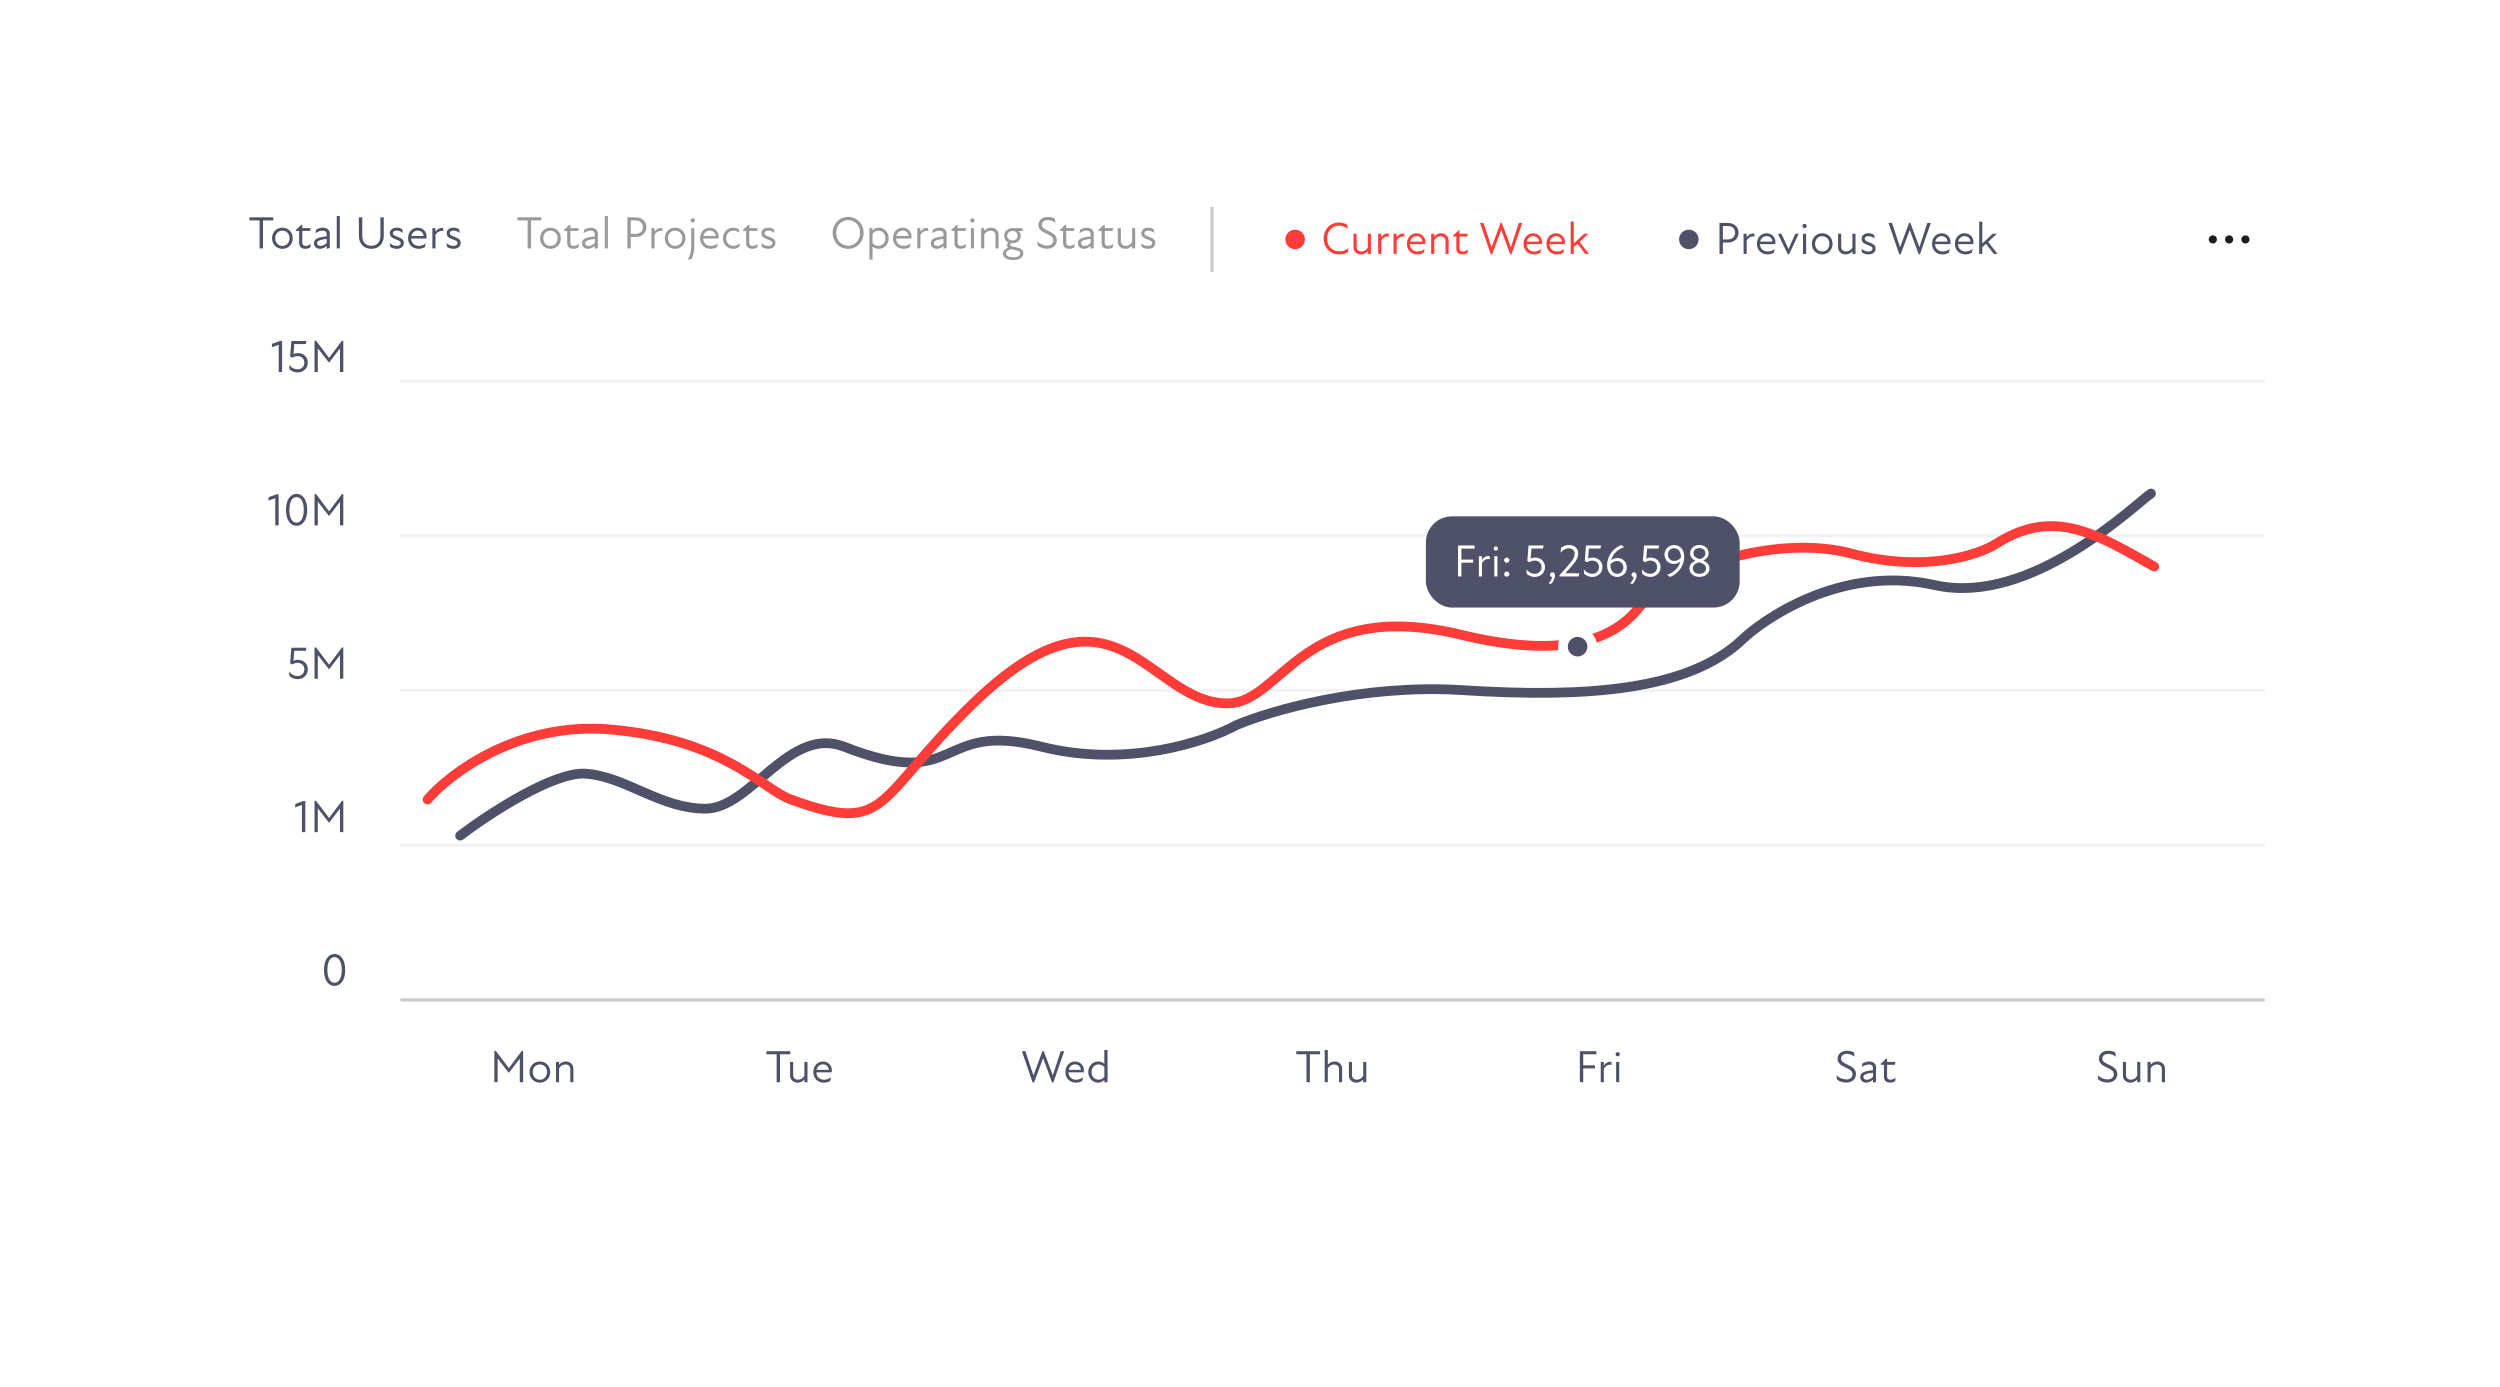 <svg width="602" height="334" viewBox="0 0 602 334" fill="none" xmlns="http://www.w3.org/2000/svg">
<g filter="url(#filter0_d_4477_44750)">
<rect x="30" y="20" width="541.293" height="273" rx="10.983" fill="white"/>
</g>
<path d="M65.795 52.341H60.051V53.077H62.511V59.81H63.324V53.077H65.795V52.341ZM67.989 59.919C69.449 59.919 70.493 58.81 70.493 57.371C70.493 55.933 69.449 54.823 67.989 54.823C66.55 54.823 65.506 55.933 65.506 57.371C65.506 58.81 66.55 59.919 67.989 59.919ZM67.989 59.217C67.044 59.217 66.275 58.492 66.275 57.371C66.275 56.24 67.044 55.537 67.989 55.537C68.944 55.537 69.724 56.24 69.724 57.371C69.724 58.492 68.944 59.217 67.989 59.217ZM73.545 59.217C73.051 59.217 72.788 58.898 72.788 58.437L72.799 55.614H74.644L74.819 54.933H72.799V54.142H72.557L71.25 55.383V55.614H72.03V58.514C72.03 59.359 72.513 59.908 73.512 59.908C73.963 59.908 74.402 59.799 74.721 59.568L74.841 58.733C74.446 59.041 74.018 59.217 73.545 59.217ZM77.74 54.823C77.179 54.823 76.531 55.032 76.147 55.285L75.982 56.163C76.487 55.79 77.114 55.537 77.696 55.537C78.289 55.537 78.662 55.812 78.662 56.372V56.91C78.069 56.976 77.366 57.064 76.817 57.229C75.982 57.481 75.598 57.931 75.598 58.58C75.598 59.348 76.191 59.919 77.048 59.919C77.553 59.919 78.091 59.733 78.673 59.227V59.919L79.409 59.711V56.218C79.409 55.406 78.761 54.823 77.74 54.823ZM77.19 59.227C76.696 59.227 76.356 58.942 76.356 58.547C76.356 58.195 76.586 57.965 77.168 57.789C77.531 57.69 78.124 57.591 78.662 57.514V58.525C78.212 58.997 77.619 59.227 77.19 59.227ZM81.088 59.81H81.834V52.034H81.088V59.81ZM89.42 59.919C91.309 59.919 92.407 58.557 92.407 56.822V52.341H91.605V56.822C91.605 58.272 90.771 59.184 89.42 59.184C88.025 59.184 87.234 58.283 87.234 56.8V52.341H86.421V56.811C86.421 58.557 87.498 59.919 89.42 59.919ZM95.546 59.919C96.611 59.919 97.248 59.293 97.248 58.492C97.248 57.668 96.59 57.349 95.788 57.042C94.975 56.734 94.613 56.57 94.613 56.163C94.613 55.801 94.887 55.526 95.513 55.526C96.04 55.526 96.513 55.713 96.996 56.097L96.897 55.241C96.534 54.988 96.084 54.823 95.524 54.823C94.459 54.823 93.866 55.427 93.866 56.174C93.866 57.108 94.755 57.437 95.392 57.668C96.161 57.943 96.502 58.129 96.502 58.547C96.502 58.931 96.172 59.217 95.491 59.217C94.81 59.217 94.261 58.898 93.822 58.547L93.965 59.458C94.327 59.7 94.843 59.919 95.546 59.919ZM102.732 56.976C102.732 55.812 101.886 54.823 100.59 54.823C99.239 54.823 98.262 55.933 98.262 57.349C98.262 58.898 99.349 59.919 100.821 59.919C101.414 59.919 101.952 59.744 102.292 59.535L102.556 58.59C102.106 58.931 101.534 59.217 100.864 59.217C99.92 59.217 99.041 58.645 98.997 57.437H102.688C102.721 57.262 102.732 57.13 102.732 56.976ZM99.052 56.833C99.228 56.053 99.799 55.515 100.601 55.515C101.414 55.515 101.996 56.13 101.996 56.833H99.052ZM106.663 54.9C105.949 54.812 105.323 55.131 104.862 55.779V54.933H104.115V59.81H104.862V56.57C105.323 55.801 106.004 55.471 106.773 55.636L106.663 54.9ZM109.232 59.919C110.297 59.919 110.934 59.293 110.934 58.492C110.934 57.668 110.275 57.349 109.473 57.042C108.661 56.734 108.298 56.57 108.298 56.163C108.298 55.801 108.573 55.526 109.199 55.526C109.726 55.526 110.198 55.713 110.681 56.097L110.583 55.241C110.22 54.988 109.77 54.823 109.21 54.823C108.144 54.823 107.551 55.427 107.551 56.174C107.551 57.108 108.441 57.437 109.078 57.668C109.847 57.943 110.187 58.129 110.187 58.547C110.187 58.931 109.858 59.217 109.177 59.217C108.496 59.217 107.947 58.898 107.507 58.547L107.65 59.458C108.013 59.7 108.529 59.919 109.232 59.919Z" fill="#4E5167"/>
<path d="M130.347 52.341H124.603V53.077H127.063V59.81H127.876V53.077H130.347V52.341ZM132.54 59.919C134.001 59.919 135.044 58.81 135.044 57.371C135.044 55.933 134.001 54.823 132.54 54.823C131.101 54.823 130.058 55.933 130.058 57.371C130.058 58.81 131.101 59.919 132.54 59.919ZM132.54 59.217C131.596 59.217 130.827 58.492 130.827 57.371C130.827 56.24 131.596 55.537 132.54 55.537C133.496 55.537 134.275 56.24 134.275 57.371C134.275 58.492 133.496 59.217 132.54 59.217ZM138.097 59.217C137.603 59.217 137.339 58.898 137.339 58.437L137.35 55.614H139.195L139.371 54.933H137.35V54.142H137.109L135.802 55.383V55.614H136.582V58.514C136.582 59.359 137.065 59.908 138.064 59.908C138.514 59.908 138.954 59.799 139.272 59.568L139.393 58.733C138.998 59.041 138.569 59.217 138.097 59.217ZM142.291 54.823C141.731 54.823 141.083 55.032 140.699 55.285L140.534 56.163C141.039 55.79 141.665 55.537 142.247 55.537C142.84 55.537 143.214 55.812 143.214 56.372V56.91C142.621 56.976 141.918 57.064 141.369 57.229C140.534 57.481 140.15 57.931 140.15 58.58C140.15 59.348 140.743 59.919 141.599 59.919C142.105 59.919 142.643 59.733 143.225 59.227V59.919L143.961 59.711V56.218C143.961 55.406 143.313 54.823 142.291 54.823ZM141.742 59.227C141.248 59.227 140.907 58.942 140.907 58.547C140.907 58.195 141.138 57.965 141.72 57.789C142.083 57.69 142.676 57.591 143.214 57.514V58.525C142.764 58.997 142.17 59.227 141.742 59.227ZM145.639 59.81H146.386V52.034H145.639V59.81ZM153.115 52.341H151.072V59.81H151.885V57.053H153.115C154.597 57.053 155.652 56.086 155.652 54.692C155.652 53.33 154.597 52.341 153.115 52.341ZM153.049 56.317H151.885V53.077H153.06C154.125 53.077 154.817 53.714 154.817 54.692C154.817 55.702 154.125 56.317 153.049 56.317ZM159.417 54.9C158.703 54.812 158.077 55.131 157.616 55.779V54.933H156.869V59.81H157.616V56.57C158.077 55.801 158.758 55.471 159.527 55.636L159.417 54.9ZM162.56 59.919C164.021 59.919 165.065 58.81 165.065 57.371C165.065 55.933 164.021 54.823 162.56 54.823C161.122 54.823 160.078 55.933 160.078 57.371C160.078 58.81 161.122 59.919 162.56 59.919ZM162.56 59.217C161.616 59.217 160.847 58.492 160.847 57.371C160.847 56.24 161.616 55.537 162.56 55.537C163.516 55.537 164.296 56.24 164.296 57.371C164.296 58.492 163.516 59.217 162.56 59.217ZM166.831 53.593C167.116 53.593 167.347 53.363 167.347 53.077C167.347 52.792 167.116 52.561 166.831 52.561C166.545 52.561 166.315 52.792 166.315 53.077C166.315 53.363 166.545 53.593 166.831 53.593ZM165.645 62.555L166.534 62.369C166.93 61.534 167.193 60.523 167.193 59.239V54.933H166.446V59.239C166.446 60.655 166.139 61.611 165.645 62.555ZM173.054 56.976C173.054 55.812 172.208 54.823 170.912 54.823C169.561 54.823 168.584 55.933 168.584 57.349C168.584 58.898 169.671 59.919 171.143 59.919C171.736 59.919 172.274 59.744 172.614 59.535L172.878 58.59C172.428 58.931 171.856 59.217 171.186 59.217C170.242 59.217 169.363 58.645 169.319 57.437H173.01C173.043 57.262 173.054 57.13 173.054 56.976ZM169.374 56.833C169.55 56.053 170.121 55.515 170.923 55.515C171.736 55.515 172.318 56.13 172.318 56.833H169.374ZM176.568 59.919C177.172 59.919 177.622 59.744 178.017 59.447L178.16 58.525C177.754 58.975 177.15 59.206 176.568 59.206C175.59 59.206 174.865 58.481 174.865 57.393C174.865 56.284 175.612 55.537 176.611 55.537C177.084 55.537 177.633 55.724 178.028 56.053L177.918 55.208C177.578 54.988 177.139 54.823 176.589 54.823C175.151 54.823 174.096 55.9 174.096 57.382C174.096 58.777 175.074 59.919 176.568 59.919ZM181.181 59.217C180.687 59.217 180.423 58.898 180.423 58.437L180.434 55.614H182.279L182.455 54.933H180.434V54.142H180.192L178.885 55.383V55.614H179.665V58.514C179.665 59.359 180.149 59.908 181.148 59.908C181.598 59.908 182.038 59.799 182.356 59.568L182.477 58.733C182.081 59.041 181.653 59.217 181.181 59.217ZM185.024 59.919C186.089 59.919 186.726 59.293 186.726 58.492C186.726 57.668 186.067 57.349 185.265 57.042C184.452 56.734 184.09 56.57 184.09 56.163C184.09 55.801 184.365 55.526 184.991 55.526C185.518 55.526 185.99 55.713 186.473 56.097L186.374 55.241C186.012 54.988 185.562 54.823 185.002 54.823C183.936 54.823 183.343 55.427 183.343 56.174C183.343 57.108 184.233 57.437 184.87 57.668C185.639 57.943 185.979 58.129 185.979 58.547C185.979 58.931 185.65 59.217 184.969 59.217C184.288 59.217 183.739 58.898 183.299 58.547L183.442 59.458C183.804 59.7 184.321 59.919 185.024 59.919Z" fill="black" fill-opacity="0.4"/>
<path d="M204.229 59.919C206.338 59.919 207.952 58.272 207.952 56.086C207.952 53.901 206.338 52.231 204.229 52.231C202.121 52.231 200.506 53.901 200.506 56.086C200.506 58.272 202.121 59.919 204.229 59.919ZM204.229 59.162C202.758 59.162 201.341 58.019 201.341 56.086C201.341 54.132 202.758 52.989 204.229 52.989C205.701 52.989 207.118 54.132 207.118 56.086C207.118 58.019 205.701 59.162 204.229 59.162ZM211.623 54.823C211.063 54.823 210.569 55.01 210.108 55.515V54.933H209.361V62.522H210.108V59.359C210.393 59.656 210.91 59.919 211.612 59.919C212.974 59.919 213.996 58.799 213.996 57.393C213.996 55.955 212.974 54.823 211.623 54.823ZM211.525 59.206C210.866 59.206 210.371 58.887 210.108 58.514V56.284C210.415 55.867 210.943 55.537 211.525 55.537C212.381 55.537 213.216 56.251 213.216 57.393C213.216 58.514 212.381 59.206 211.525 59.206ZM219.507 56.976C219.507 55.812 218.662 54.823 217.366 54.823C216.015 54.823 215.037 55.933 215.037 57.349C215.037 58.898 216.125 59.919 217.596 59.919C218.19 59.919 218.728 59.744 219.068 59.535L219.332 58.59C218.881 58.931 218.31 59.217 217.64 59.217C216.696 59.217 215.817 58.645 215.773 57.437H219.464C219.496 57.262 219.507 57.13 219.507 56.976ZM215.828 56.833C216.004 56.053 216.575 55.515 217.377 55.515C218.19 55.515 218.772 56.13 218.772 56.833H215.828ZM223.439 54.9C222.725 54.812 222.099 55.131 221.638 55.779V54.933H220.891V59.81H221.638V56.57C222.099 55.801 222.78 55.471 223.549 55.636L223.439 54.9ZM226.262 54.823C225.702 54.823 225.054 55.032 224.67 55.285L224.505 56.163C225.01 55.79 225.636 55.537 226.219 55.537C226.812 55.537 227.185 55.812 227.185 56.372V56.91C226.592 56.976 225.889 57.064 225.34 57.229C224.505 57.481 224.121 57.931 224.121 58.58C224.121 59.348 224.714 59.919 225.571 59.919C226.076 59.919 226.614 59.733 227.196 59.227V59.919L227.932 59.711V56.218C227.932 55.406 227.284 54.823 226.262 54.823ZM225.713 59.227C225.219 59.227 224.879 58.942 224.879 58.547C224.879 58.195 225.109 57.965 225.691 57.789C226.054 57.69 226.647 57.591 227.185 57.514V58.525C226.735 58.997 226.142 59.227 225.713 59.227ZM231.346 59.217C230.852 59.217 230.588 58.898 230.588 58.437L230.599 55.614H232.444L232.62 54.933H230.599V54.142H230.357L229.05 55.383V55.614H229.83V58.514C229.83 59.359 230.313 59.908 231.313 59.908C231.763 59.908 232.202 59.799 232.521 59.568L232.642 58.733C232.246 59.041 231.818 59.217 231.346 59.217ZM234.156 53.593C234.442 53.593 234.672 53.363 234.672 53.077C234.672 52.792 234.442 52.561 234.156 52.561C233.87 52.561 233.64 52.792 233.64 53.077C233.64 53.363 233.87 53.593 234.156 53.593ZM233.783 59.81H234.529V54.933H233.783V59.81ZM238.654 54.823C238.006 54.823 237.457 55.065 237.007 55.592V54.933H236.26V59.81H237.007V56.482C237.336 55.878 237.93 55.537 238.523 55.537C239.171 55.537 239.709 55.9 239.709 56.669V59.81H240.456V56.559C240.456 55.515 239.665 54.823 238.654 54.823ZM244.279 59.469C243.456 59.304 243.247 59.217 243.247 58.942C243.247 58.788 243.335 58.656 243.489 58.536C243.587 58.547 243.697 58.557 243.807 58.557C245.048 58.557 245.784 57.756 245.784 56.789C245.784 56.284 245.553 55.889 245.246 55.636L245.257 55.625H246.388L246.113 54.933H243.928C242.665 54.933 241.797 55.669 241.797 56.767C241.797 57.459 242.171 58.074 242.841 58.371C242.599 58.59 242.489 58.821 242.489 59.041C242.489 59.239 242.544 59.447 242.764 59.634C241.951 60.007 241.512 60.458 241.512 61.051C241.512 62.006 242.423 62.61 243.939 62.61C245.487 62.61 246.41 62.028 246.41 60.963C246.41 59.985 245.597 59.744 244.279 59.469ZM243.807 55.614C244.576 55.614 245.048 56.108 245.048 56.767C245.048 57.437 244.576 57.91 243.807 57.91C243.027 57.91 242.533 57.415 242.533 56.767C242.533 56.108 243.038 55.614 243.807 55.614ZM243.983 61.951C242.841 61.951 242.237 61.556 242.237 61.04C242.237 60.578 242.643 60.271 243.412 59.963C243.587 60.018 243.785 60.073 244.027 60.117C245.158 60.348 245.674 60.468 245.674 61.029C245.674 61.578 245.081 61.951 243.983 61.951ZM252.138 59.897C253.434 59.897 254.478 59.129 254.478 57.844C254.478 56.701 253.632 56.152 252.578 55.658C251.765 55.263 250.886 54.933 250.886 54.12C250.886 53.517 251.37 52.989 252.314 52.989C252.874 52.989 253.555 53.187 254.159 53.681L253.995 52.66C253.544 52.374 252.918 52.231 252.358 52.231C250.974 52.231 250.052 53.011 250.052 54.153C250.052 55.307 250.963 55.79 252.073 56.317C252.973 56.734 253.643 57.075 253.643 57.888C253.643 58.667 253.05 59.14 252.182 59.14C251.359 59.14 250.381 58.766 249.744 58.096L249.92 59.184C250.634 59.722 251.392 59.897 252.138 59.897ZM257.505 59.217C257.011 59.217 256.747 58.898 256.747 58.437L256.758 55.614H258.603L258.779 54.933H256.758V54.142H256.516L255.209 55.383V55.614H255.989V58.514C255.989 59.359 256.472 59.908 257.472 59.908C257.922 59.908 258.362 59.799 258.68 59.568L258.801 58.733C258.405 59.041 257.977 59.217 257.505 59.217ZM261.699 54.823C261.139 54.823 260.491 55.032 260.106 55.285L259.942 56.163C260.447 55.79 261.073 55.537 261.655 55.537C262.248 55.537 262.622 55.812 262.622 56.372V56.91C262.028 56.976 261.326 57.064 260.776 57.229C259.942 57.481 259.557 57.931 259.557 58.58C259.557 59.348 260.15 59.919 261.007 59.919C261.512 59.919 262.05 59.733 262.633 59.227V59.919L263.368 59.711V56.218C263.368 55.406 262.72 54.823 261.699 54.823ZM261.15 59.227C260.656 59.227 260.315 58.942 260.315 58.547C260.315 58.195 260.546 57.965 261.128 57.789C261.49 57.69 262.083 57.591 262.622 57.514V58.525C262.171 58.997 261.578 59.227 261.15 59.227ZM266.782 59.217C266.288 59.217 266.024 58.898 266.024 58.437L266.035 55.614H267.881L268.056 54.933H266.035V54.142H265.794L264.487 55.383V55.614H265.267V58.514C265.267 59.359 265.75 59.908 266.749 59.908C267.2 59.908 267.639 59.799 267.957 59.568L268.078 58.733C267.683 59.041 267.255 59.217 266.782 59.217ZM272.613 54.933V58.261C272.283 58.865 271.69 59.206 271.097 59.206C270.449 59.206 269.911 58.843 269.911 58.074V54.933H269.164V58.184C269.164 59.227 269.955 59.919 270.965 59.919C271.613 59.919 272.163 59.678 272.613 59.151V59.81H273.36V54.933H272.613ZM276.502 59.919C277.568 59.919 278.205 59.293 278.205 58.492C278.205 57.668 277.546 57.349 276.744 57.042C275.931 56.734 275.569 56.57 275.569 56.163C275.569 55.801 275.843 55.526 276.47 55.526C276.997 55.526 277.469 55.713 277.952 56.097L277.853 55.241C277.491 54.988 277.041 54.823 276.48 54.823C275.415 54.823 274.822 55.427 274.822 56.174C274.822 57.108 275.712 57.437 276.349 57.668C277.117 57.943 277.458 58.129 277.458 58.547C277.458 58.931 277.128 59.217 276.448 59.217C275.767 59.217 275.217 58.898 274.778 58.547L274.921 59.458C275.283 59.7 275.8 59.919 276.502 59.919Z" fill="black" fill-opacity="0.4"/>
<line x1="291.857" y1="49.81" x2="291.857" y2="65.499" stroke="black" stroke-opacity="0.2" stroke-width="0.784"/>
<path d="M314.216 57.654C314.216 58.954 313.162 60.008 311.862 60.008C310.562 60.008 309.509 58.954 309.509 57.654C309.509 56.355 310.562 55.301 311.862 55.301C313.162 55.301 314.216 56.355 314.216 57.654Z" fill="#FF3C38"/>
<path d="M322.52 61.264C323.333 61.264 324.013 61.077 324.563 60.726L324.716 59.748C324.09 60.265 323.3 60.528 322.531 60.528C320.817 60.528 319.565 59.287 319.565 57.431C319.565 55.553 320.85 54.334 322.476 54.334C323.267 54.334 323.948 54.642 324.552 55.114L324.409 54.114C323.904 53.796 323.267 53.576 322.432 53.576C320.334 53.576 318.731 55.202 318.731 57.431C318.731 59.529 320.202 61.264 322.52 61.264ZM329.37 56.278V59.606C329.041 60.21 328.448 60.55 327.855 60.55C327.207 60.55 326.669 60.188 326.669 59.419V56.278H325.922V59.529C325.922 60.572 326.713 61.264 327.723 61.264C328.371 61.264 328.92 61.023 329.37 60.495V61.154H330.117V56.278H329.37ZM334.402 56.245C333.688 56.157 333.062 56.476 332.601 57.124V56.278H331.854V61.154H332.601V57.914C333.062 57.146 333.743 56.816 334.512 56.981L334.402 56.245ZM338.113 56.245C337.399 56.157 336.773 56.476 336.312 57.124V56.278H335.565V61.154H336.312V57.914C336.773 57.146 337.454 56.816 338.223 56.981L338.113 56.245ZM343.245 58.321C343.245 57.157 342.399 56.168 341.103 56.168C339.752 56.168 338.775 57.277 338.775 58.694C338.775 60.243 339.862 61.264 341.334 61.264C341.927 61.264 342.465 61.088 342.806 60.88L343.069 59.935C342.619 60.276 342.048 60.561 341.378 60.561C340.433 60.561 339.555 59.99 339.511 58.782H343.201C343.234 58.606 343.245 58.474 343.245 58.321ZM339.566 58.178C339.741 57.398 340.312 56.86 341.114 56.86C341.927 56.86 342.509 57.475 342.509 58.178H339.566ZM347.022 56.168C346.374 56.168 345.825 56.41 345.375 56.937V56.278H344.628V61.154H345.375V57.827C345.705 57.222 346.298 56.882 346.891 56.882C347.539 56.882 348.077 57.244 348.077 58.013V61.154H348.824V57.903C348.824 56.86 348.033 56.168 347.022 56.168ZM352.198 60.561C351.704 60.561 351.44 60.243 351.44 59.782L351.451 56.959H353.296L353.472 56.278H351.451V55.487H351.21L349.903 56.728V56.959H350.682V59.858C350.682 60.704 351.166 61.253 352.165 61.253C352.615 61.253 353.055 61.143 353.373 60.913L353.494 60.078C353.099 60.386 352.67 60.561 352.198 60.561ZM365.735 53.686L363.835 59.474H363.802L361.638 53.653H361.342L359.189 59.474H359.145L357.223 53.686H356.378L358.97 61.22H359.31L361.496 55.366L363.648 61.22H363.967L366.57 53.686H365.735ZM371.324 58.321C371.324 57.157 370.478 56.168 369.182 56.168C367.831 56.168 366.854 57.277 366.854 58.694C366.854 60.243 367.941 61.264 369.413 61.264C370.006 61.264 370.544 61.088 370.885 60.88L371.148 59.935C370.698 60.276 370.127 60.561 369.457 60.561C368.512 60.561 367.634 59.99 367.59 58.782H371.28C371.313 58.606 371.324 58.474 371.324 58.321ZM367.645 58.178C367.82 57.398 368.391 56.86 369.193 56.86C370.006 56.86 370.588 57.475 370.588 58.178H367.645ZM376.837 58.321C376.837 57.157 375.991 56.168 374.695 56.168C373.344 56.168 372.367 57.277 372.367 58.694C372.367 60.243 373.454 61.264 374.926 61.264C375.519 61.264 376.057 61.088 376.397 60.88L376.661 59.935C376.211 60.276 375.64 60.561 374.97 60.561C374.025 60.561 373.146 59.99 373.103 58.782H376.793C376.826 58.606 376.837 58.474 376.837 58.321ZM373.157 58.178C373.333 57.398 373.904 56.86 374.706 56.86C375.519 56.86 376.101 57.475 376.101 58.178H373.157ZM381.734 61.154H382.635L380.384 58.244L382.492 56.278H381.482L378.967 58.628V53.379H378.22V61.154H378.967V59.496L379.878 58.716L381.734 61.154Z" fill="#FF3C38"/>
<path d="M409.026 57.654C409.026 58.954 407.973 60.008 406.673 60.008C405.373 60.008 404.319 58.954 404.319 57.654C404.319 56.355 405.373 55.301 406.673 55.301C407.973 55.301 409.026 56.355 409.026 57.654Z" fill="#4E5167"/>
<path d="M416.1 53.686H414.058V61.154H414.87V58.398H416.1C417.583 58.398 418.637 57.431 418.637 56.036C418.637 54.675 417.583 53.686 416.1 53.686ZM416.034 57.662H414.87V54.422H416.045C417.111 54.422 417.803 55.059 417.803 56.036C417.803 57.047 417.111 57.662 416.034 57.662ZM422.402 56.245C421.688 56.157 421.062 56.476 420.601 57.124V56.278H419.854V61.154H420.601V57.914C421.062 57.146 421.743 56.816 422.512 56.981L422.402 56.245ZM427.534 58.321C427.534 57.157 426.688 56.168 425.392 56.168C424.041 56.168 423.064 57.277 423.064 58.694C423.064 60.243 424.151 61.264 425.623 61.264C426.216 61.264 426.754 61.088 427.095 60.88L427.358 59.935C426.908 60.276 426.337 60.561 425.667 60.561C424.722 60.561 423.844 59.99 423.8 58.782H427.49C427.523 58.606 427.534 58.474 427.534 58.321ZM423.855 58.178C424.03 57.398 424.601 56.86 425.403 56.86C426.216 56.86 426.798 57.475 426.798 58.178H423.855ZM430.489 61.22H430.819L433.125 56.278H432.334C431.763 57.486 431.214 58.738 430.676 59.979H430.665C430.094 58.738 429.534 57.486 428.941 56.278H428.117L430.489 61.22ZM434.535 54.938C434.821 54.938 435.051 54.707 435.051 54.422C435.051 54.136 434.821 53.906 434.535 53.906C434.25 53.906 434.019 54.136 434.019 54.422C434.019 54.707 434.25 54.938 434.535 54.938ZM434.162 61.154H434.909V56.278H434.162V61.154ZM438.781 61.264C440.242 61.264 441.285 60.155 441.285 58.716C441.285 57.277 440.242 56.168 438.781 56.168C437.342 56.168 436.299 57.277 436.299 58.716C436.299 60.155 437.342 61.264 438.781 61.264ZM438.781 60.561C437.837 60.561 437.068 59.836 437.068 58.716C437.068 57.585 437.837 56.882 438.781 56.882C439.737 56.882 440.516 57.585 440.516 58.716C440.516 59.836 439.737 60.561 438.781 60.561ZM446.061 56.278V59.606C445.731 60.21 445.138 60.55 444.545 60.55C443.897 60.55 443.359 60.188 443.359 59.419V56.278H442.612V59.529C442.612 60.572 443.403 61.264 444.413 61.264C445.061 61.264 445.61 61.023 446.061 60.495V61.154H446.808V56.278H446.061ZM449.95 61.264C451.016 61.264 451.653 60.638 451.653 59.836C451.653 59.013 450.994 58.694 450.192 58.387C449.379 58.079 449.017 57.914 449.017 57.508C449.017 57.146 449.291 56.871 449.917 56.871C450.445 56.871 450.917 57.058 451.4 57.442L451.301 56.586C450.939 56.333 450.489 56.168 449.928 56.168C448.863 56.168 448.27 56.772 448.27 57.519C448.27 58.453 449.16 58.782 449.797 59.013C450.565 59.287 450.906 59.474 450.906 59.891C450.906 60.276 450.576 60.561 449.895 60.561C449.215 60.561 448.665 60.243 448.226 59.891L448.369 60.803C448.731 61.044 449.247 61.264 449.95 61.264ZM464.106 53.686L462.206 59.474H462.173L460.01 53.653H459.713L457.561 59.474H457.517L455.595 53.686H454.749L457.341 61.22H457.681L459.867 55.366L462.02 61.22H462.338L464.941 53.686H464.106ZM469.695 58.321C469.695 57.157 468.85 56.168 467.554 56.168C466.203 56.168 465.225 57.277 465.225 58.694C465.225 60.243 466.313 61.264 467.784 61.264C468.377 61.264 468.915 61.088 469.256 60.88L469.519 59.935C469.069 60.276 468.498 60.561 467.828 60.561C466.884 60.561 466.005 59.99 465.961 58.782H469.651C469.684 58.606 469.695 58.474 469.695 58.321ZM466.016 58.178C466.192 57.398 466.763 56.86 467.565 56.86C468.377 56.86 468.959 57.475 468.959 58.178H466.016ZM475.208 58.321C475.208 57.157 474.362 56.168 473.066 56.168C471.716 56.168 470.738 57.277 470.738 58.694C470.738 60.243 471.825 61.264 473.297 61.264C473.89 61.264 474.428 61.088 474.769 60.88L475.032 59.935C474.582 60.276 474.011 60.561 473.341 60.561C472.396 60.561 471.518 59.99 471.474 58.782H475.164C475.197 58.606 475.208 58.474 475.208 58.321ZM471.529 58.178C471.705 57.398 472.276 56.86 473.077 56.86C473.89 56.86 474.472 57.475 474.472 58.178H471.529ZM480.106 61.154H481.006L478.755 58.244L480.864 56.278H479.853L477.338 58.628V53.379H476.591V61.154H477.338V59.496L478.25 58.716L480.106 61.154Z" fill="#4E5167"/>
<path d="M532.853 56.674C533.394 56.674 533.833 57.113 533.833 57.654C533.833 58.196 533.394 58.635 532.853 58.635C532.311 58.635 531.872 58.196 531.872 57.654C531.872 57.113 532.311 56.674 532.853 56.674Z" fill="#1C1C1C"/>
<path d="M536.775 56.674C537.317 56.674 537.756 57.113 537.756 57.654C537.756 58.196 537.317 58.635 536.775 58.635C536.234 58.635 535.794 58.196 535.794 57.654C535.794 57.113 536.234 56.674 536.775 56.674Z" fill="#1C1C1C"/>
<path d="M541.678 57.654C541.678 57.113 541.239 56.674 540.698 56.674C540.156 56.674 539.717 57.113 539.717 57.654C539.717 58.196 540.156 58.635 540.698 58.635C541.239 58.635 541.678 58.196 541.678 57.654Z" fill="#1C1C1C"/>
<path d="M67.418 82.097L65.518 82.789L65.452 83.624L67.111 83.031V89.577H67.924V82.097H67.418ZM71.775 85.019C71.412 85.019 71.039 85.085 70.665 85.271L70.863 82.844H73.642L73.796 82.108H70.16L69.864 85.843L70.424 86.15C70.709 85.941 71.127 85.744 71.654 85.744C72.609 85.744 73.29 86.403 73.29 87.314C73.29 88.248 72.609 88.929 71.665 88.929C70.786 88.929 70.05 88.401 69.611 87.852L69.721 88.951C70.226 89.357 70.841 89.686 71.654 89.686C73.038 89.686 74.125 88.698 74.125 87.314C74.125 85.941 73.06 85.019 71.775 85.019ZM82.349 82.043L79.251 86.161H79.218L76.099 82.043H75.737V89.577H76.528V83.855L79.174 87.27H79.284L81.865 83.899V89.577H82.667V82.043H82.349Z" fill="#4E5167"/>
<path d="M66.593 119.029L64.692 119.72L64.627 120.555L66.285 119.962V126.508H67.098V119.029H66.593ZM71.41 126.618C72.838 126.618 73.98 125.3 73.98 122.774C73.98 120.237 72.838 118.93 71.41 118.93C69.982 118.93 68.862 120.237 68.862 122.774C68.862 125.3 69.982 126.618 71.41 126.618ZM71.41 125.86C70.389 125.86 69.686 124.773 69.686 122.774C69.686 120.753 70.389 119.688 71.41 119.688C72.431 119.688 73.145 120.753 73.145 122.774C73.145 124.773 72.41 125.86 71.41 125.86ZM82.349 118.974L79.251 123.092H79.218L76.099 118.974H75.737V126.508H76.528V120.786L79.174 124.201H79.284L81.865 120.83V126.508H82.667V118.974H82.349Z" fill="#4E5167"/>
<path d="M71.775 158.881C71.412 158.881 71.039 158.947 70.665 159.134L70.863 156.707H73.642L73.796 155.971H70.16L69.864 159.705L70.424 160.012C70.709 159.804 71.127 159.606 71.654 159.606C72.609 159.606 73.29 160.265 73.29 161.177C73.29 162.11 72.609 162.791 71.665 162.791C70.786 162.791 70.05 162.264 69.611 161.715L69.721 162.813C70.226 163.219 70.841 163.549 71.654 163.549C73.038 163.549 74.125 162.56 74.125 161.177C74.125 159.804 73.06 158.881 71.775 158.881ZM82.349 155.905L79.251 160.023H79.218L76.099 155.905H75.737V163.439H76.528V157.717L79.174 161.133H79.284L81.865 157.761V163.439H82.667V155.905H82.349Z" fill="#4E5167"/>
<path d="M73.017 192.89L71.117 193.582L71.051 194.417L72.709 193.824V200.37H73.522V192.89H73.017ZM82.349 192.835L79.251 196.954H79.218L76.099 192.835H75.737V200.37H76.528V194.648L79.174 198.063H79.284L81.865 194.692V200.37H82.667V192.835H82.349Z" fill="#4E5167"/>
<path d="M80.559 237.411C81.987 237.411 83.129 236.093 83.129 233.567C83.129 231.03 81.987 229.723 80.559 229.723C79.131 229.723 78.011 231.03 78.011 233.567C78.011 236.093 79.131 237.411 80.559 237.411ZM80.559 236.653C79.537 236.653 78.835 235.566 78.835 233.567C78.835 231.546 79.537 230.48 80.559 230.48C81.58 230.48 82.294 231.546 82.294 233.567C82.294 235.566 81.558 236.653 80.559 236.653Z" fill="#4E5167"/>
<line x1="96.72" y1="91.736" x2="545.057" y2="91.736" stroke="black" stroke-opacity="0.05" stroke-width="0.784" stroke-linecap="round"/>
<line x1="96.72" y1="128.999" x2="545.057" y2="128.999" stroke="black" stroke-opacity="0.05" stroke-width="0.784" stroke-linecap="round"/>
<line x1="96.72" y1="166.262" x2="545.057" y2="166.262" stroke="black" stroke-opacity="0.05" stroke-width="0.784" stroke-linecap="round"/>
<line x1="96.72" y1="203.525" x2="545.057" y2="203.525" stroke="black" stroke-opacity="0.05" stroke-width="0.784" stroke-linecap="round"/>
<line x1="96.72" y1="240.788" x2="545.057" y2="240.788" stroke="black" stroke-opacity="0.2" stroke-width="0.784" stroke-linecap="round"/>
<path d="M125.65 253.06L122.553 257.178H122.52L119.401 253.06H119.039V260.594H119.83V254.872L122.476 258.287H122.586L125.167 254.916V260.594H125.969V253.06H125.65ZM129.991 260.704C131.452 260.704 132.495 259.594 132.495 258.156C132.495 256.717 131.452 255.608 129.991 255.608C128.552 255.608 127.509 256.717 127.509 258.156C127.509 259.594 128.552 260.704 129.991 260.704ZM129.991 260.001C129.046 260.001 128.278 259.276 128.278 258.156C128.278 257.024 129.046 256.321 129.991 256.321C130.946 256.321 131.726 257.024 131.726 258.156C131.726 259.276 130.946 260.001 129.991 260.001ZM136.271 255.608C135.623 255.608 135.074 255.849 134.624 256.376V255.717H133.877V260.594H134.624V257.266C134.953 256.662 135.546 256.321 136.139 256.321C136.787 256.321 137.326 256.684 137.326 257.453V260.594H138.072V257.343C138.072 256.299 137.282 255.608 136.271 255.608Z" fill="#4E5167"/>
<path d="M190.295 253.125H184.551V253.861H187.012V260.594H187.824V253.861H190.295V253.125ZM193.698 255.717V259.045C193.368 259.649 192.775 259.99 192.182 259.99C191.534 259.99 190.996 259.627 190.996 258.858V255.717H190.249V258.968C190.249 260.012 191.04 260.704 192.05 260.704C192.698 260.704 193.248 260.462 193.698 259.935V260.594H194.445V255.717H193.698ZM200.311 257.76C200.311 256.596 199.466 255.608 198.17 255.608C196.819 255.608 195.841 256.717 195.841 258.134C195.841 259.682 196.928 260.704 198.4 260.704C198.993 260.704 199.531 260.528 199.872 260.319L200.135 259.375C199.685 259.715 199.114 260.001 198.444 260.001C197.5 260.001 196.621 259.43 196.577 258.221H200.267C200.3 258.046 200.311 257.914 200.311 257.76ZM196.632 257.617C196.808 256.838 197.379 256.299 198.181 256.299C198.993 256.299 199.575 256.915 199.575 257.617H196.632Z" fill="#4E5167"/>
<path d="M255.424 253.125L253.524 258.913H253.491L251.327 253.093H251.03L248.878 258.913H248.834L246.912 253.125H246.066L248.658 260.66H248.999L251.184 254.806L253.337 260.66H253.655L256.258 253.125H255.424ZM261.012 257.76C261.012 256.596 260.167 255.608 258.871 255.608C257.52 255.608 256.542 256.717 256.542 258.134C256.542 259.682 257.63 260.704 259.101 260.704C259.694 260.704 260.233 260.528 260.573 260.319L260.837 259.375C260.386 259.715 259.815 260.001 259.145 260.001C258.201 260.001 257.322 259.43 257.278 258.221H260.968C261.001 258.046 261.012 257.914 261.012 257.76ZM257.333 257.617C257.509 256.838 258.08 256.299 258.882 256.299C259.694 256.299 260.277 256.915 260.277 257.617H257.333ZM266.701 260.506L266.69 252.818H265.921V256.157C265.636 255.882 265.119 255.608 264.439 255.608C263.077 255.608 262.055 256.728 262.055 258.167C262.055 259.594 263.077 260.704 264.449 260.704C264.922 260.704 265.493 260.484 265.932 260.045V260.704L266.701 260.506ZM264.526 259.99C263.67 259.99 262.835 259.309 262.835 258.167C262.835 257.013 263.67 256.321 264.526 256.321C265.141 256.321 265.647 256.607 265.932 256.969V259.309C265.625 259.682 265.141 259.99 264.526 259.99Z" fill="#4E5167"/>
<path d="M317.886 253.125H312.142V253.861H314.603V260.594H315.415V253.861H317.886V253.125ZM321.383 255.608C320.735 255.608 320.186 255.849 319.736 256.376V252.818H318.989V260.594H319.736V257.266C320.065 256.662 320.659 256.321 321.252 256.321C321.9 256.321 322.438 256.684 322.438 257.453V260.594H323.185V257.343C323.185 256.299 322.394 255.608 321.383 255.608ZM328.26 255.717V259.045C327.931 259.649 327.338 259.99 326.745 259.99C326.097 259.99 325.559 259.627 325.559 258.858V255.717H324.812V258.968C324.812 260.012 325.602 260.704 326.613 260.704C327.261 260.704 327.81 260.462 328.26 259.935V260.594H329.007V255.717H328.26Z" fill="#4E5167"/>
<path d="M381.243 253.872H384.472L384.352 253.125H380.431V260.594H381.243V257.266H384.077V256.53H381.243V253.872ZM388.003 255.684C387.289 255.597 386.663 255.915 386.202 256.563V255.717H385.455V260.594H386.202V257.354C386.663 256.585 387.344 256.256 388.113 256.42L388.003 255.684ZM389.54 254.378C389.825 254.378 390.056 254.147 390.056 253.861C390.056 253.576 389.825 253.345 389.54 253.345C389.254 253.345 389.023 253.576 389.023 253.861C389.023 254.147 389.254 254.378 389.54 254.378ZM389.166 260.594H389.913V255.717H389.166V260.594Z" fill="#4E5167"/>
<path d="M444.579 260.682C445.875 260.682 446.919 259.913 446.919 258.628C446.919 257.486 446.073 256.936 445.019 256.442C444.206 256.047 443.327 255.717 443.327 254.905C443.327 254.301 443.81 253.773 444.755 253.773C445.315 253.773 445.996 253.971 446.6 254.465L446.435 253.444C445.985 253.158 445.359 253.016 444.799 253.016C443.415 253.016 442.492 253.795 442.492 254.938C442.492 256.091 443.404 256.574 444.513 257.101C445.414 257.519 446.084 257.859 446.084 258.672C446.084 259.452 445.491 259.924 444.623 259.924C443.799 259.924 442.822 259.55 442.185 258.88L442.361 259.968C443.075 260.506 443.832 260.682 444.579 260.682ZM450.086 255.608C449.525 255.608 448.877 255.816 448.493 256.069L448.328 256.947C448.834 256.574 449.46 256.321 450.042 256.321C450.635 256.321 451.008 256.596 451.008 257.156V257.694C450.415 257.76 449.712 257.848 449.163 258.013C448.328 258.265 447.944 258.716 447.944 259.364C447.944 260.132 448.537 260.704 449.394 260.704C449.899 260.704 450.437 260.517 451.019 260.012V260.704L451.755 260.495V257.002C451.755 256.19 451.107 255.608 450.086 255.608ZM449.536 260.012C449.042 260.012 448.702 259.726 448.702 259.331C448.702 258.979 448.932 258.749 449.514 258.573C449.877 258.474 450.47 258.375 451.008 258.298V259.309C450.558 259.781 449.965 260.012 449.536 260.012ZM455.169 260.001C454.675 260.001 454.411 259.682 454.411 259.221L454.422 256.398H456.267L456.443 255.717H454.422V254.927H454.18L452.874 256.168V256.398H453.653V259.298C453.653 260.143 454.137 260.693 455.136 260.693C455.586 260.693 456.026 260.583 456.344 260.352L456.465 259.517C456.069 259.825 455.641 260.001 455.169 260.001Z" fill="#4E5167"/>
<path d="M507.501 260.682C508.797 260.682 509.84 259.913 509.84 258.628C509.84 257.486 508.994 256.936 507.94 256.442C507.127 256.047 506.249 255.717 506.249 254.905C506.249 254.301 506.732 253.773 507.676 253.773C508.236 253.773 508.917 253.971 509.521 254.465L509.357 253.444C508.906 253.158 508.28 253.016 507.72 253.016C506.336 253.016 505.414 253.795 505.414 254.938C505.414 256.091 506.325 256.574 507.435 257.101C508.335 257.519 509.005 257.859 509.005 258.672C509.005 259.452 508.412 259.924 507.545 259.924C506.721 259.924 505.743 259.55 505.106 258.88L505.282 259.968C505.996 260.506 506.754 260.682 507.501 260.682ZM514.643 255.717V259.045C514.314 259.649 513.721 259.99 513.128 259.99C512.48 259.99 511.942 259.627 511.942 258.858V255.717H511.195V258.968C511.195 260.012 511.986 260.704 512.996 260.704C513.644 260.704 514.193 260.462 514.643 259.935V260.594H515.39V255.717H514.643ZM519.521 255.608C518.873 255.608 518.324 255.849 517.874 256.376V255.717H517.127V260.594H517.874V257.266C518.204 256.662 518.797 256.321 519.39 256.321C520.038 256.321 520.576 256.684 520.576 257.453V260.594H521.323V257.343C521.323 256.299 520.532 255.608 519.521 255.608Z" fill="#4E5167"/>
<path d="M110.802 201.216C117.652 196.027 133.278 185.78 140.985 186.298C150.617 186.947 158.966 194.73 169.883 194.73C180.8 194.73 190.035 174.624 203.277 179.813C231.767 190.976 225.111 173.327 250.799 179.813C271.349 185.001 290.614 178.515 297.678 174.624C305.813 171.165 328.118 164.636 352.264 166.192C382.447 168.138 406.85 166.192 419.694 153.869C423.884 149.849 442.812 135.708 465.931 140.897C489.05 146.086 514.095 121.44 517.948 118.845" stroke="#4E5167" stroke-width="2.353" stroke-linecap="round" stroke-linejoin="round"/>
<path d="M102.955 192.514C108.446 186.107 124.921 173.764 146.886 175.647C174.343 178.001 183.648 190.049 190.425 192.514C214.352 201.215 210.429 192.514 234.356 169.371C268.934 135.927 276.326 169.371 295.546 169.371C308.882 169.371 313.381 143.5 352.028 152.897C370.071 157.284 386.153 156.82 394.39 146.621C402.627 136.423 428.123 128.578 445.774 133.285C463.425 137.992 476.451 133.636 480.684 130.932C494.804 121.91 505.395 128.97 518.731 136.423" stroke="#FF3C38" stroke-width="2.353" stroke-linecap="round" stroke-linejoin="round"/>
<g filter="url(#filter1_d_4477_44750)">
<circle cx="2.353" cy="2.353" r="3.53" transform="matrix(-1 0 0 1 382.232 151.793)" fill="#4E5167" stroke="white" stroke-width="2.353"/>
</g>
<rect x="343.355" y="124.336" width="75.552" height="21.965" rx="6.276" fill="#4E5167"/>
<path d="M351.906 132.098H355.135L355.015 131.351H351.094V138.819H351.906V135.492H354.74V134.756H351.906V132.098ZM358.666 133.91C357.952 133.822 357.326 134.141 356.865 134.789V133.943H356.118V138.819H356.865V135.579C357.326 134.811 358.007 134.481 358.776 134.646L358.666 133.91ZM360.203 132.603C360.488 132.603 360.719 132.372 360.719 132.087C360.719 131.801 360.488 131.571 360.203 131.571C359.917 131.571 359.686 131.801 359.686 132.087C359.686 132.372 359.917 132.603 360.203 132.603ZM359.829 138.819H360.576V133.943H359.829V138.819ZM362.834 135.514C363.163 135.514 363.46 135.217 363.46 134.888C363.46 134.558 363.163 134.261 362.834 134.261C362.482 134.261 362.186 134.558 362.186 134.888C362.186 135.217 362.482 135.514 362.834 135.514ZM362.834 138.874C363.163 138.874 363.46 138.578 363.46 138.248C363.46 137.919 363.163 137.622 362.834 137.622C362.482 137.622 362.186 137.919 362.186 138.248C362.186 138.578 362.482 138.874 362.834 138.874ZM369.687 134.261C369.324 134.261 368.951 134.327 368.578 134.514L368.775 132.087H371.554L371.708 131.351H368.072L367.776 135.085L368.336 135.393C368.622 135.184 369.039 134.986 369.566 134.986C370.522 134.986 371.203 135.645 371.203 136.557C371.203 137.49 370.522 138.171 369.577 138.171C368.698 138.171 367.963 137.644 367.523 137.095L367.633 138.193C368.138 138.6 368.753 138.929 369.566 138.929C370.95 138.929 372.037 137.941 372.037 136.557C372.037 135.184 370.972 134.261 369.687 134.261ZM373.814 137.809C373.506 137.809 373.232 138.051 373.232 138.391C373.232 138.71 373.451 138.918 373.737 138.962C373.671 139.434 373.429 139.885 372.924 140.445L373.462 140.653C373.968 140.148 374.451 139.314 374.451 138.633C374.451 138.105 374.209 137.809 373.814 137.809ZM376.926 138.04C378.848 135.953 380.034 134.723 380.034 133.317C380.034 132.142 379.221 131.23 377.815 131.23C376.937 131.23 376.333 131.582 375.904 131.933L375.772 133.097C376.234 132.548 376.937 132.032 377.771 132.032C378.639 132.032 379.177 132.581 379.177 133.372C379.177 133.943 378.902 134.525 378.408 135.173C377.694 136.129 376.278 137.677 375.531 138.49V138.819H380.133L380.297 138.04H376.926ZM383.523 134.261C383.16 134.261 382.787 134.327 382.413 134.514L382.611 132.087H385.39L385.543 131.351H381.908L381.612 135.085L382.172 135.393C382.457 135.184 382.875 134.986 383.402 134.986C384.357 134.986 385.038 135.645 385.038 136.557C385.038 137.49 384.357 138.171 383.413 138.171C382.534 138.171 381.798 137.644 381.359 137.095L381.469 138.193C381.974 138.6 382.589 138.929 383.402 138.929C384.786 138.929 385.873 137.941 385.873 136.557C385.873 135.184 384.808 134.261 383.523 134.261ZM389.495 134.36C388.924 134.36 388.352 134.569 387.946 134.931C388.33 133.405 389.484 132.329 391.109 131.757L390.428 131.241C388.649 131.9 386.991 133.646 386.991 136.14C386.991 137.974 388.144 138.929 389.418 138.929C390.681 138.929 391.735 137.985 391.735 136.623C391.735 135.283 390.725 134.36 389.495 134.36ZM389.418 138.171C388.473 138.171 387.792 137.37 387.792 136.151C387.792 136.063 387.792 135.975 387.803 135.887C388.177 135.393 388.737 135.107 389.363 135.107C390.285 135.107 390.9 135.744 390.9 136.634C390.9 137.556 390.252 138.171 389.418 138.171ZM393.452 137.809C393.144 137.809 392.87 138.051 392.87 138.391C392.87 138.71 393.09 138.918 393.375 138.962C393.309 139.434 393.068 139.885 392.562 140.445L393.101 140.653C393.606 140.148 394.089 139.314 394.089 138.633C394.089 138.105 393.847 137.809 393.452 137.809ZM397.519 134.261C397.157 134.261 396.783 134.327 396.41 134.514L396.608 132.087H399.386L399.54 131.351H395.905L395.608 135.085L396.168 135.393C396.454 135.184 396.871 134.986 397.398 134.986C398.354 134.986 399.035 135.645 399.035 136.557C399.035 137.49 398.354 138.171 397.409 138.171C396.531 138.171 395.795 137.644 395.356 137.095L395.465 138.193C395.971 138.6 396.586 138.929 397.398 138.929C398.782 138.929 399.87 137.941 399.87 136.557C399.87 135.184 398.804 134.261 397.519 134.261ZM403.129 131.252C401.866 131.252 400.811 132.197 400.811 133.559C400.811 134.898 401.844 135.81 403.074 135.81C403.656 135.81 404.227 135.59 404.633 135.228C404.249 136.722 403.085 137.842 401.437 138.424L402.118 138.94C403.898 138.27 405.556 136.513 405.556 134.042C405.556 132.208 404.403 131.252 403.129 131.252ZM403.129 135.074C402.261 135.074 401.646 134.437 401.646 133.548C401.646 132.625 402.294 132.01 403.129 132.01C404.073 132.01 404.765 132.812 404.765 134.13V134.272C404.37 134.778 403.766 135.074 403.129 135.074ZM410.14 134.964C410.93 134.613 411.447 134.009 411.447 133.196C411.447 132.043 410.48 131.23 409.206 131.23C407.943 131.23 406.988 132.043 406.988 133.229C406.988 134.174 407.592 134.69 408.251 135.03C407.328 135.393 406.801 136.063 406.801 136.886C406.801 138.04 407.811 138.918 409.228 138.918C410.645 138.918 411.655 138.051 411.655 136.864C411.655 135.975 411.04 135.382 410.14 134.964ZM407.778 133.24C407.778 132.504 408.349 131.977 409.217 131.977C410.074 131.977 410.656 132.493 410.656 133.229C410.656 133.932 410.151 134.415 409.305 134.646C408.503 134.371 407.778 134.075 407.778 133.24ZM409.217 138.182C408.273 138.182 407.625 137.611 407.625 136.853C407.625 136.151 408.207 135.634 409.151 135.382C409.755 135.579 410.81 135.931 410.81 136.864C410.81 137.622 410.162 138.182 409.217 138.182Z" fill="white"/>
<defs>
<filter id="filter0_d_4477_44750" x="0.19" y="0.388" width="600.914" height="332.621" filterUnits="userSpaceOnUse" color-interpolation-filters="sRGB">
<feFlood flood-opacity="0" result="BackgroundImageFix"/>
<feColorMatrix in="SourceAlpha" type="matrix" values="0 0 0 0 0 0 0 0 0 0 0 0 0 0 0 0 0 0 127 0" result="hardAlpha"/>
<feMorphology radius="7.06" operator="erode" in="SourceAlpha" result="effect1_dropShadow_4477_44750"/>
<feOffset dy="10.198"/>
<feGaussianBlur stdDeviation="18.435"/>
<feComposite in2="hardAlpha" operator="out"/>
<feColorMatrix type="matrix" values="0 0 0 0 0 0 0 0 0 0 0 0 0 0 0 0 0 0 0.25 0"/>
<feBlend mode="normal" in2="BackgroundImageFix" result="effect1_dropShadow_4477_44750"/>
<feBlend mode="normal" in="SourceGraphic" in2="effect1_dropShadow_4477_44750" result="shape"/>
</filter>
<filter id="filter1_d_4477_44750" x="373.603" y="149.439" width="12.552" height="12.552" filterUnits="userSpaceOnUse" color-interpolation-filters="sRGB">
<feFlood flood-opacity="0" result="BackgroundImageFix"/>
<feColorMatrix in="SourceAlpha" type="matrix" values="0 0 0 0 0 0 0 0 0 0 0 0 0 0 0 0 0 0 127 0" result="hardAlpha"/>
<feOffset dy="1.569"/>
<feGaussianBlur stdDeviation="0.784"/>
<feComposite in2="hardAlpha" operator="out"/>
<feColorMatrix type="matrix" values="0 0 0 0 0 0 0 0 0 0 0 0 0 0 0 0 0 0 0.1 0"/>
<feBlend mode="normal" in2="BackgroundImageFix" result="effect1_dropShadow_4477_44750"/>
<feBlend mode="normal" in="SourceGraphic" in2="effect1_dropShadow_4477_44750" result="shape"/>
</filter>
</defs>
</svg>
